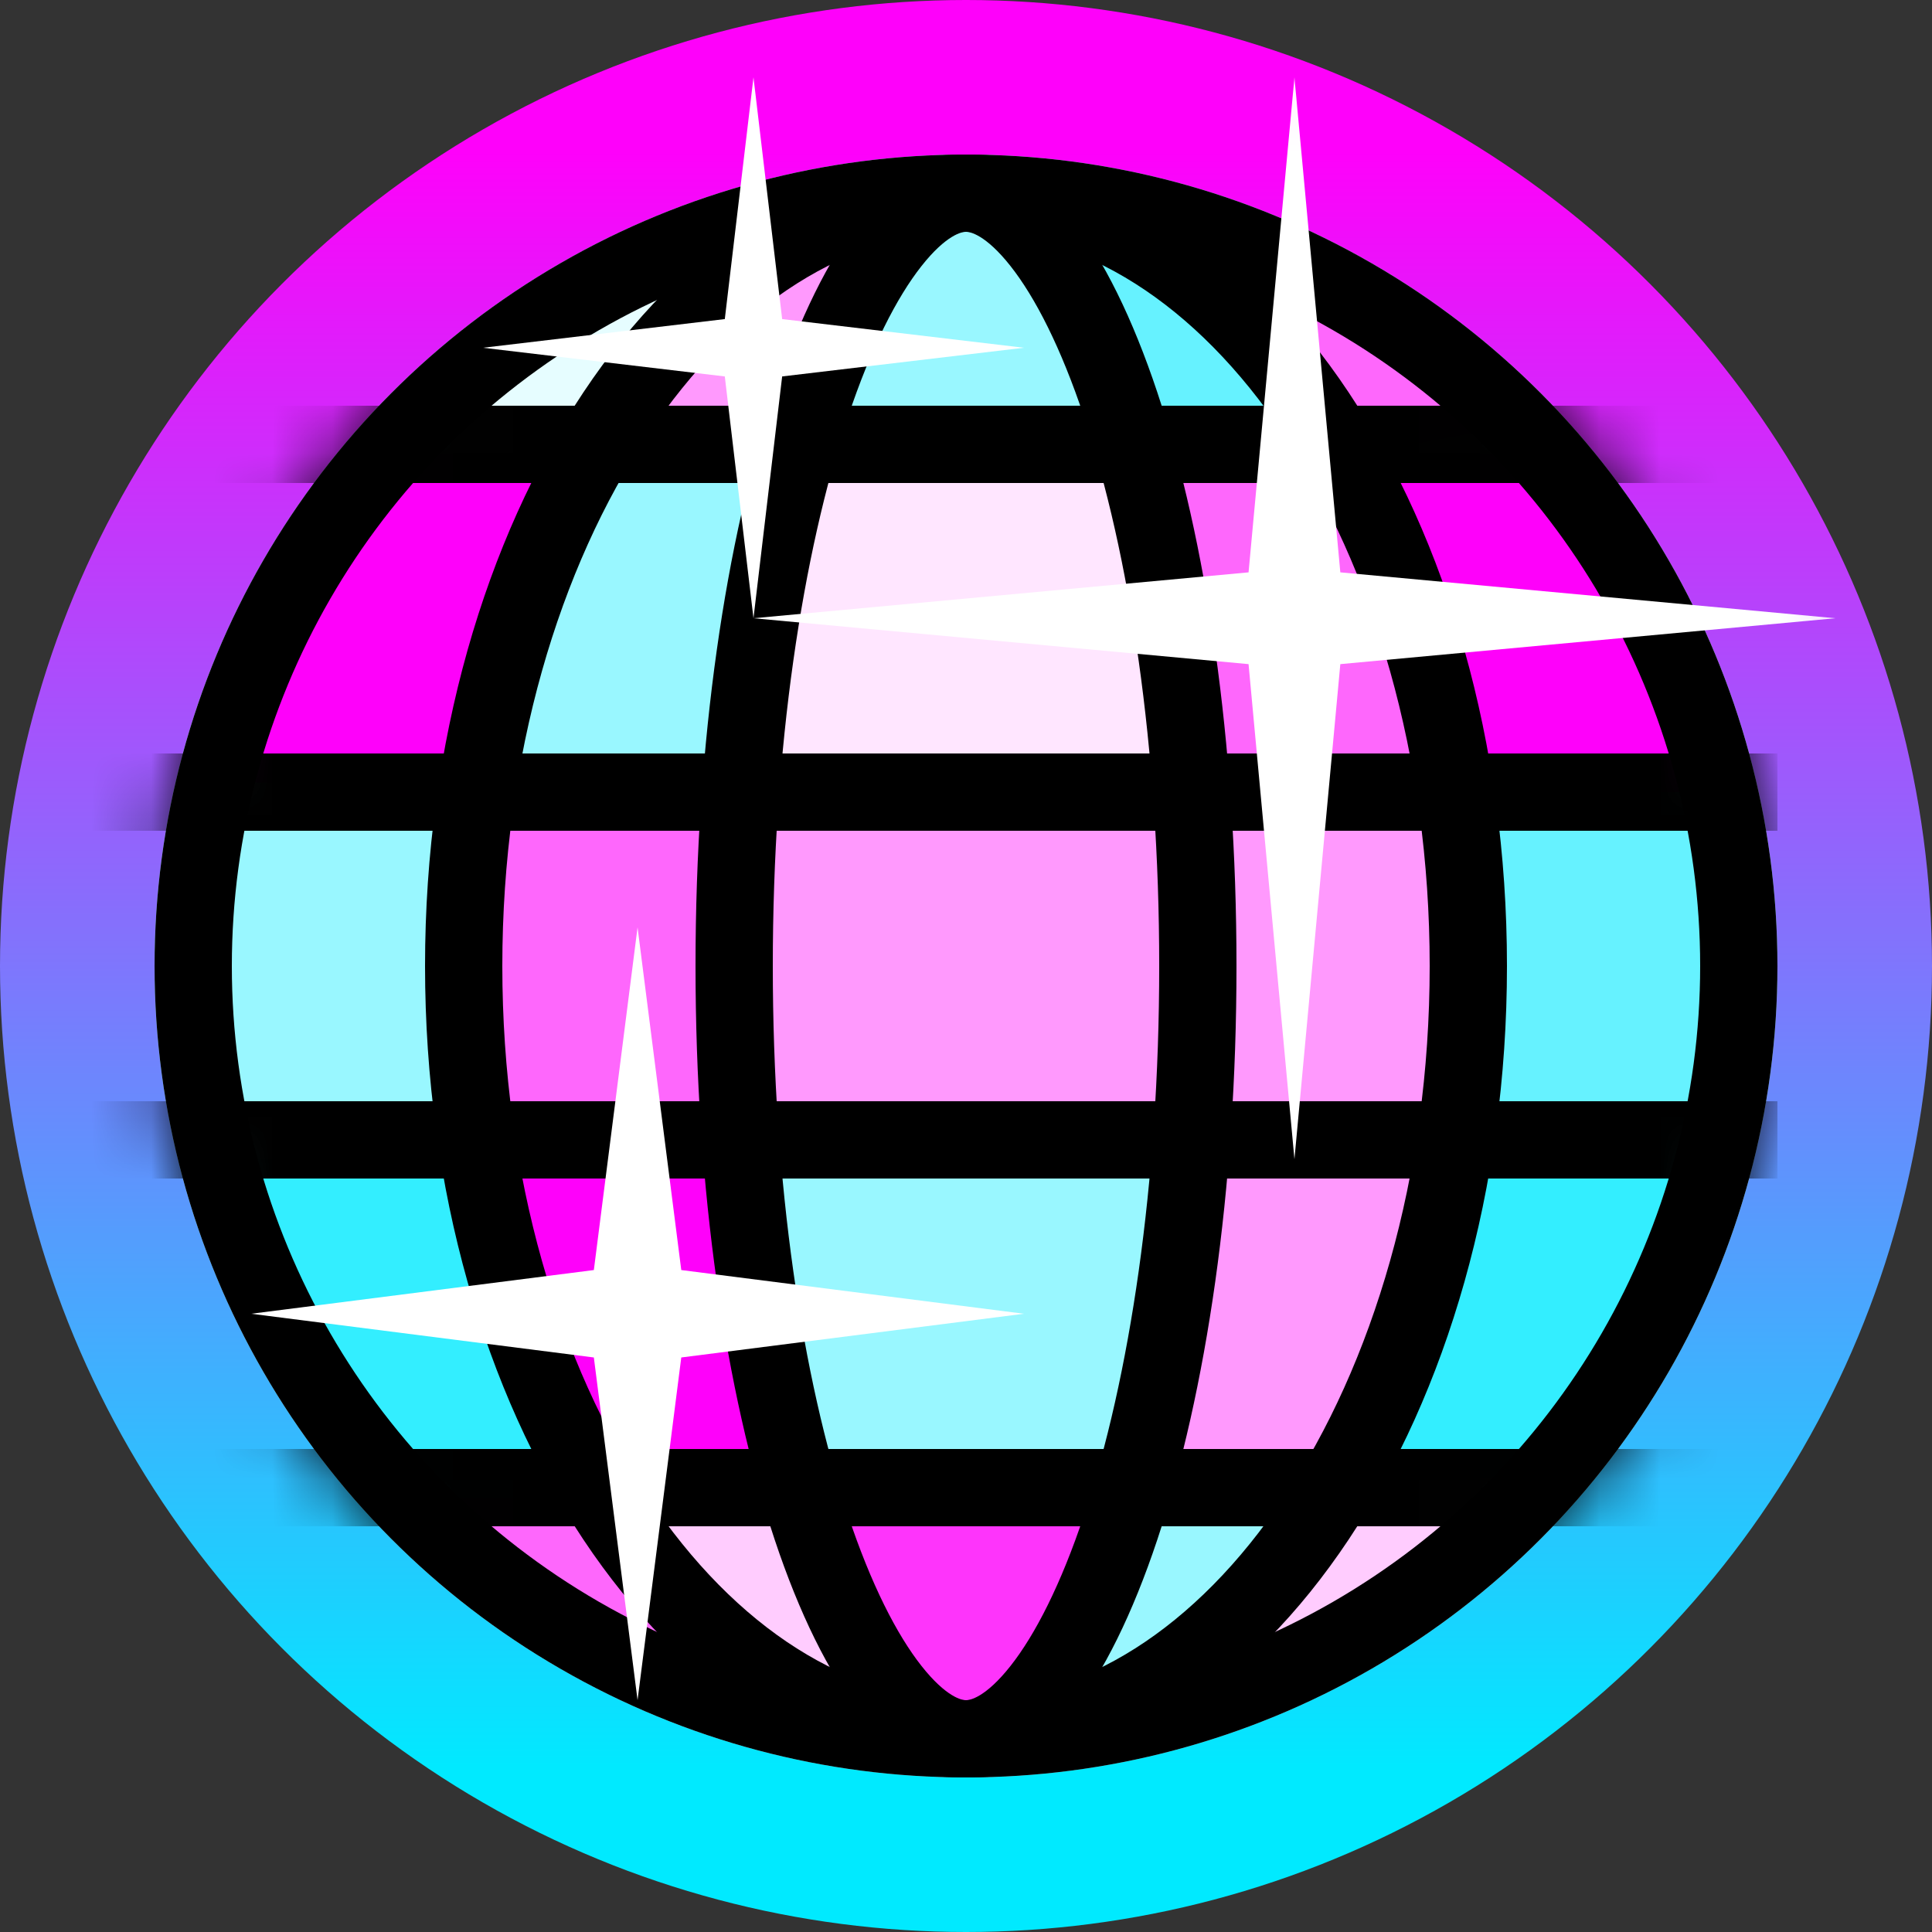 <svg width="32" height="32" viewBox="0 0 32 32" fill="none" xmlns="http://www.w3.org/2000/svg">
<rect x="0" y="0" width="32" height="32" fill="#333333" stroke="none"/>
<circle cx="16" cy="16" r="16" fill="url(#paint0_linear_3488_2710)"/>
<circle cx="16" cy="16" r="13.44" fill="#B0F7FF"/>
<path d="M25.12 24.64H21.92L20 28.32L22.72 27.2L25.12 24.64Z" fill="#FFCCFE"/>
<path d="M22.24 24.64H18.72L17.28 28.64L19.84 28L22.24 24.64Z" fill="#99F7FF"/>
<path d="M18.88 24.64H13.28L14.4 28.16L16 29.12L18.88 24.64Z" fill="#FE34FB"/>
<path d="M13.44 24.8H10.24L11.36 26.72L14.72 28.48L13.44 24.8Z" fill="#FFCCFE"/>
<path d="M10.08 24.8H7.04L8.64 26.56L12 28L10.08 24.8Z" fill="#FE67FC"/>
<path d="M12 19.04H7.84L9.76 24.64H13.28L12 19.04Z" fill="#FE01FA"/>
<path d="M28.48 18.88H24.16L22.24 24.48H25.12L27.04 22.72L28.48 18.88Z" fill="#33EEFF"/>
<path d="M24.16 19.04H19.68L18.88 24.8H22.4L24.16 19.04Z" fill="#FF99FD"/>
<path d="M6.72 24.8L3.2 19.04H7.84L9.76 24.8H6.72Z" fill="#33EEFF"/>
<path d="M19.84 18.88H12.16L13.28 24.8H18.72L19.84 18.88Z" fill="#99F7FF"/>
<path d="M7.36 6.88L10.56 4.16H11.68L10.24 7.2L7.36 6.88Z" fill="#E6FDFF"/>
<path d="M9.92 7.52L12.64 4H14.56L13.44 7.52H9.92Z" fill="#FF99FD"/>
<path d="M13.12 7.52L14.88 3.52H16.96L18.88 7.52H13.12Z" fill="#99F7FF"/>
<path d="M22.56 7.52L20.32 4.8L21.6 4.16L25.12 7.04L22.56 7.52Z" fill="#FE67FC"/>
<path d="M18.56 7.2L17.44 4H20L21.92 7.2H18.56Z" fill="#66F2FF"/>
<path d="M24.16 13.28L22.4 7.52H25.92L28.64 13.28H24.16Z" fill="#FE01FA"/>
<path d="M3.52 13.12L6.4 7.52H9.76L7.84 13.12H3.52Z" fill="#FE01FA"/>
<path d="M12.16 13.28L13.44 7.2H18.88L19.68 13.28H12.16Z" fill="#FFE6FF"/>
<path d="M19.84 13.28L19.04 7.68H22.56L24.16 13.28H19.84Z" fill="#FE67FC"/>
<path d="M8 13.12L9.76 7.68H13.12L12.32 13.12H8Z" fill="#99F7FF"/>
<path d="M3.52 19.2V12.96H7.84V19.2H3.52Z" fill="#99F7FF"/>
<path d="M12 19.04L12.64 13.12H8V19.04H12Z" fill="#FE67FC"/>
<path d="M19.68 12.96H13.76H12.16V18.88H19.68V12.96Z" fill="#FF99FD"/>
<path d="M24.32 12.96H20.8H20V18.72H24.32V12.96Z" fill="#FF99FD"/>
<path d="M28.64 13.12H25.76H24.32V18.88H28.64V13.12Z" fill="#66F2FF"/>
<mask id="mask0_3488_2710" style="mask-type:alpha" maskUnits="userSpaceOnUse" x="2" y="2" width="28" height="28">
<circle cx="16" cy="16" r="13.44" fill="#FE01FA"/>
</mask>
<g mask="url(#mask0_3488_2710)">
<rect x="0.64" y="6.72" width="28.8" height="1.28" fill="black"/>
<rect x="0.64" y="18.24" width="28.8" height="1.28" fill="black"/>
<rect x="0.64" y="12.48" width="28.8" height="1.28" fill="black"/>
<rect x="0.64" y="24" width="28.8" height="1.28" fill="black"/>
</g>
<path d="M19.84 16C19.84 19.662 19.344 22.95 18.561 25.301C18.168 26.48 17.714 27.388 17.241 27.988C16.763 28.595 16.338 28.8 16 28.8C15.662 28.8 15.237 28.595 14.759 27.988C14.286 27.388 13.832 26.48 13.439 25.301C12.656 22.95 12.16 19.662 12.16 16C12.16 12.338 12.656 9.05 13.439 6.699C13.832 5.52 14.286 4.612 14.759 4.012C15.237 3.405 15.662 3.2 16 3.2C16.338 3.2 16.763 3.405 17.241 4.012C17.714 4.612 18.168 5.52 18.561 6.699C19.344 9.05 19.84 12.338 19.84 16Z" stroke="black" stroke-width="1.28"/>
<circle cx="16" cy="16" r="12.8" stroke="black" stroke-width="1.28"/>
<path d="M24.32 16C24.32 19.603 23.345 22.835 21.803 25.148C20.258 27.466 18.194 28.8 16 28.8C13.806 28.8 11.742 27.466 10.197 25.148C8.655 22.835 7.68 19.603 7.68 16C7.68 12.397 8.655 9.165 10.197 6.851C11.742 4.534 13.806 3.2 16 3.2C18.194 3.2 20.258 4.534 21.803 6.851C23.345 9.165 24.32 12.397 24.32 16Z" stroke="black" stroke-width="1.28"/>
<mask id="mask1_3488_2710" style="mask-type:alpha" maskUnits="userSpaceOnUse" x="0" y="0" width="32" height="32">
<circle cx="16" cy="16" r="16" fill="#D9D9D9"/>
</mask>
<g mask="url(#mask1_3488_2710)">
<path d="M21.44 1.28L22.2 9.48L30.4 10.24L22.2 11L21.44 19.2L20.68 11L12.48 10.24L20.68 9.48L21.44 1.28Z" fill="white"/>
<path d="M10.56 15.36L11.284 21.036L16.96 21.76L11.284 22.484L10.56 28.16L9.836 22.484L4.16 21.76L9.836 21.036L10.56 15.36Z" fill="white"/>
<path d="M12.48 1.28L12.955 5.285L16.96 5.76L12.955 6.235L12.48 10.24L12.005 6.235L8 5.76L12.005 5.285L12.48 1.28Z" fill="white"/>
</g>
<defs>
<linearGradient id="paint0_linear_3488_2710" x1="16" y1="32" x2="16" y2="1.20239e-07" gradientUnits="userSpaceOnUse">
<stop offset="0.082" stop-color="#00EAFF"/>
<stop offset="0.922" stop-color="#FE01FA"/>
</linearGradient>
</defs>
</svg>
